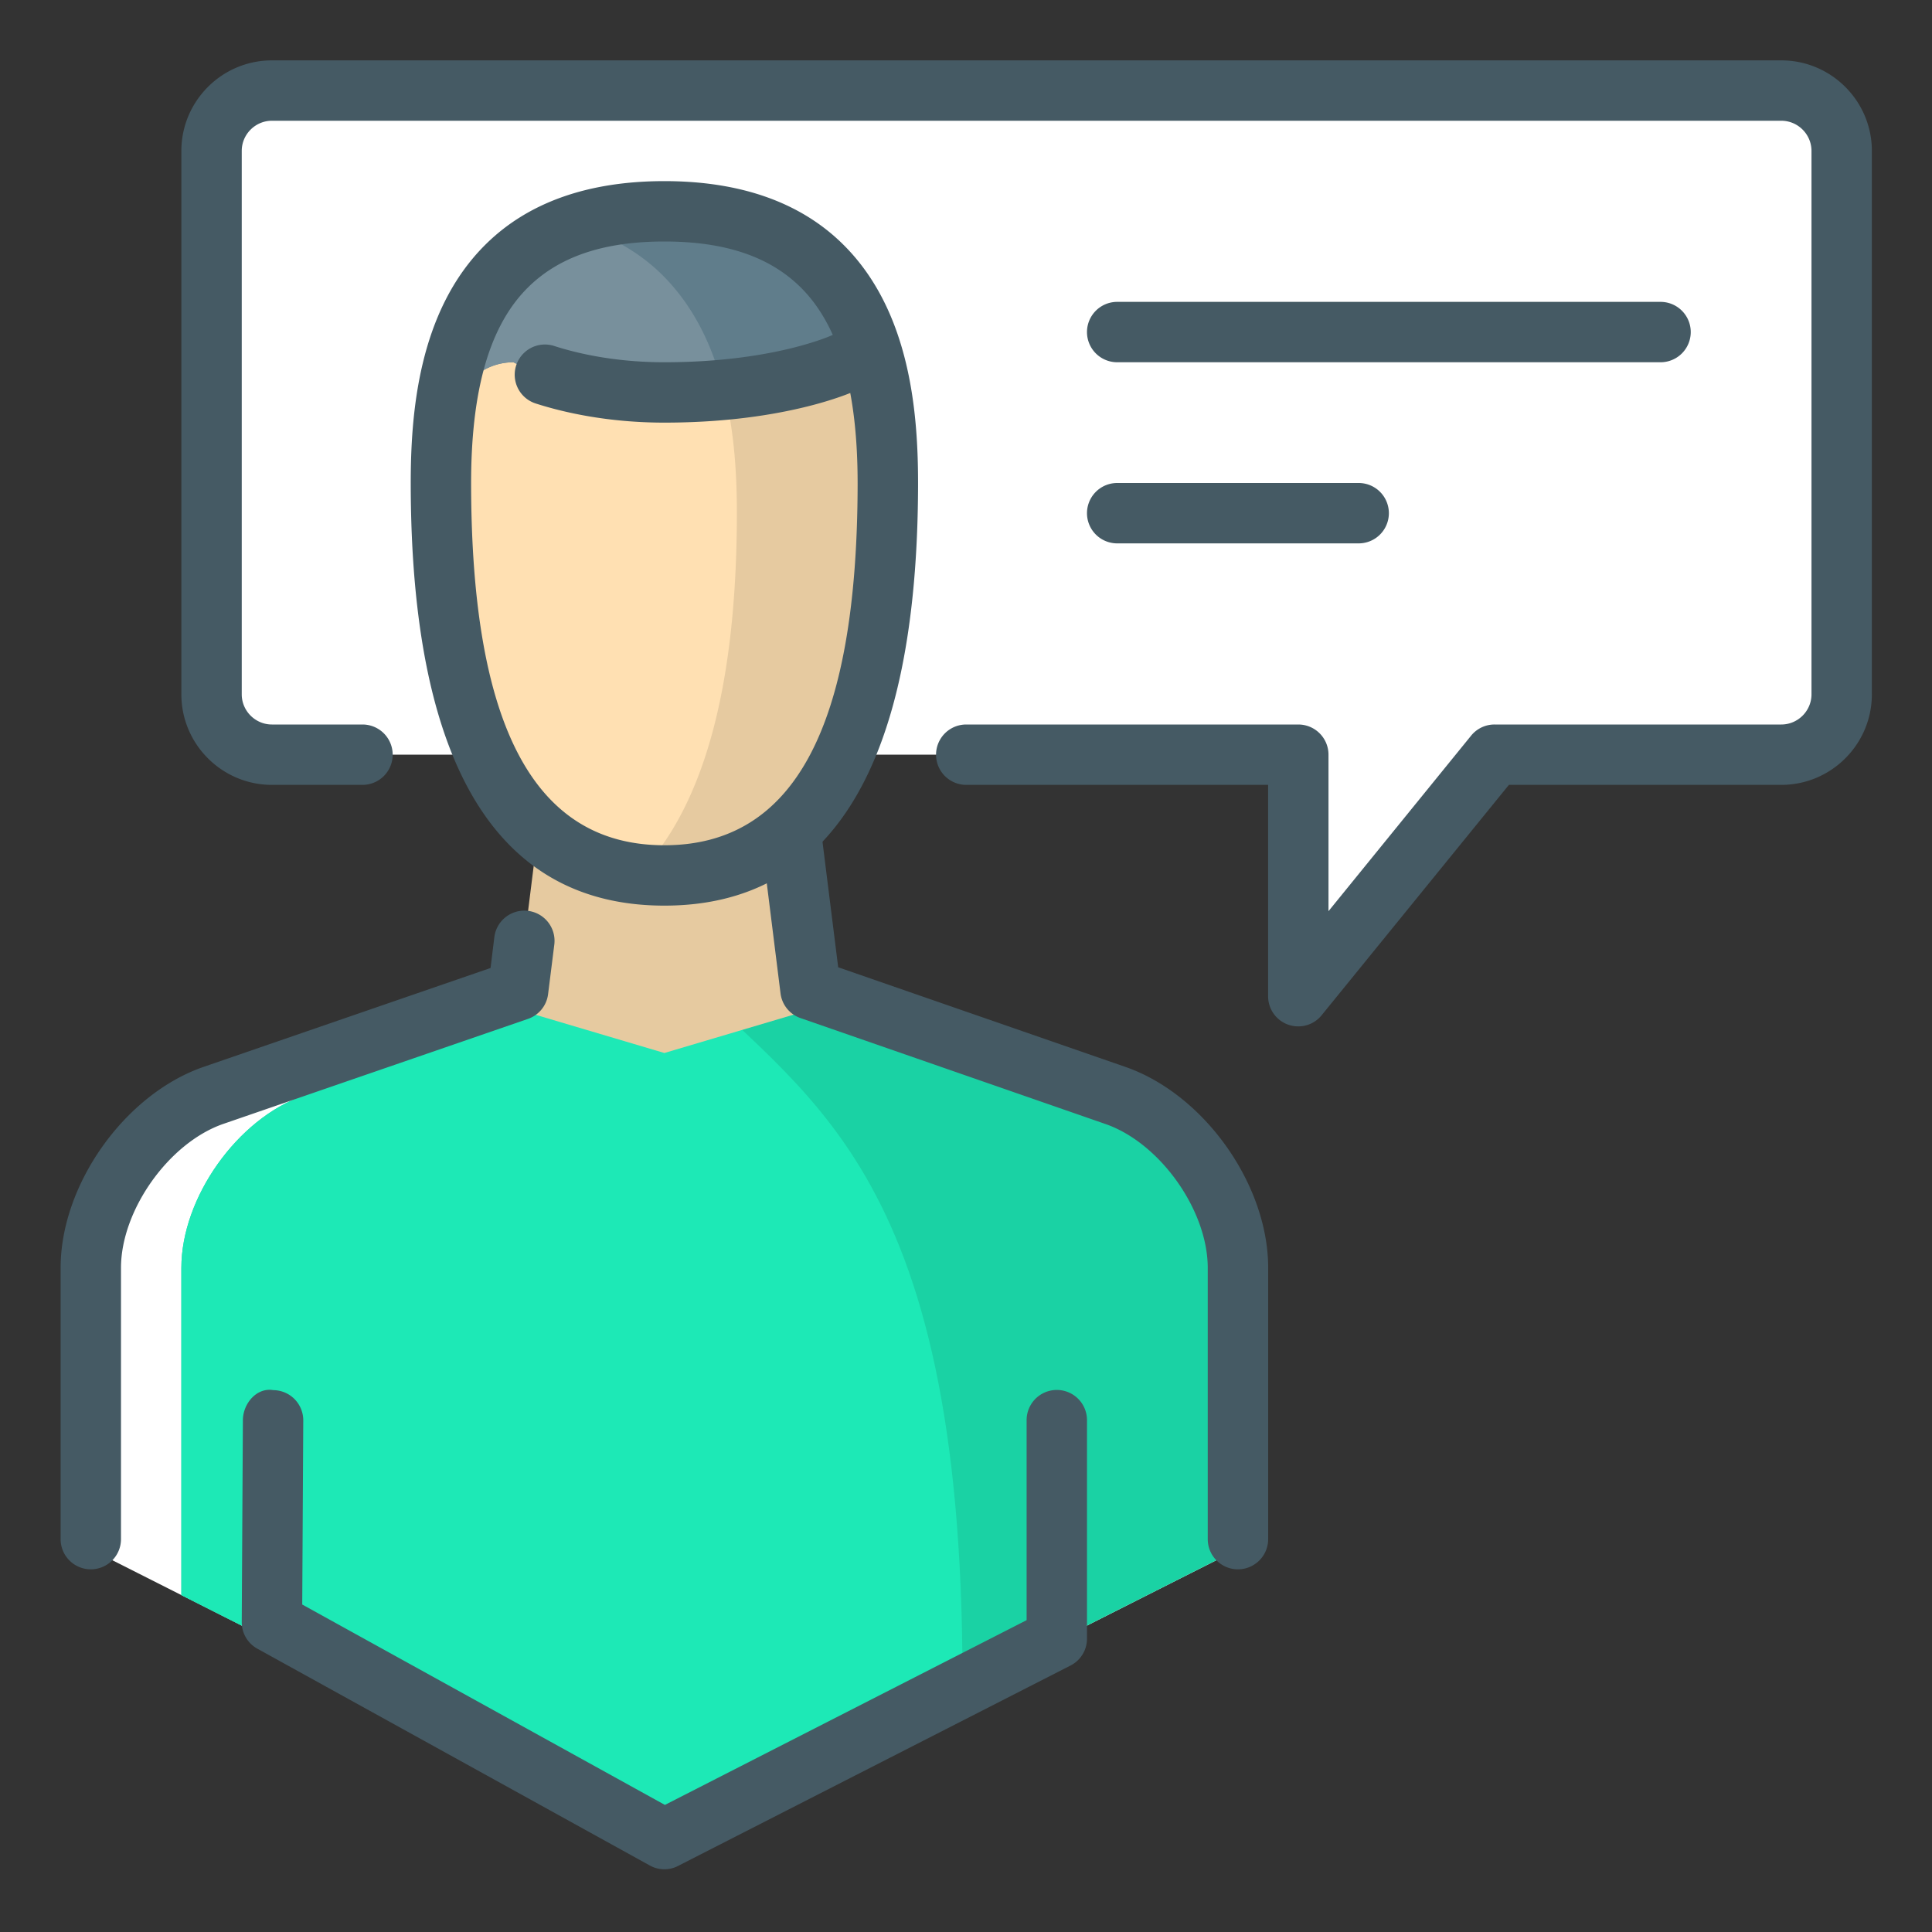 <svg xmlns="http://www.w3.org/2000/svg" width="32" height="32" id="customer-chat"><rect width="100%" height="100%" fill="#333333" stroke="none"/><path fill="#FFF" d="M3.504 2.5v9a1 1 0 0 0 1 1h17v4l3.25-4h4.75a1 1 0 0 0 1-1v-9a1 1 0 0 0-1-1h-25a1 1 0 0 0-1 1z"></path><path fill="#455A64" d="M21.504 17a.498.498 0 0 1-.5-.5V13h-5a.5.5 0 0 1 0-1h5.5a.5.5 0 0 1 .5.5v2.592l2.362-2.907a.498.498 0 0 1 .388-.185h4.75c.275 0 .5-.225.5-.5v-9c0-.275-.225-.5-.5-.5h-25c-.275 0-.5.225-.5.5v9c0 .275.225.5.5.5h1.5a.5.5 0 0 1 0 1h-1.5c-.827 0-1.5-.673-1.5-1.5v-9c0-.827.673-1.5 1.5-1.5h25c.827 0 1.5.673 1.5 1.5v9c0 .827-.673 1.5-1.5 1.5h-4.512l-3.101 3.815a.495.495 0 0 1-.387.185z"></path><path fill="#FFF" d="M1.504 25.662V21c0-1.162.927-2.47 2.024-2.854l7.476-2.617 7.476 2.617c1.098.384 2.024 1.691 2.024 2.854v4.662l-9.5 4.799-9.5-4.799z"></path><path fill="#1AD2A4" d="m3.004 26.42 8 4.041 9.5-4.799V21c0-1.162-.927-2.47-2.024-2.854l-6.726-2.354-6.726 2.354C3.931 18.53 3.004 19.838 3.004 21v5.42z"></path><path fill="#1DE9B6" d="m11.194 15.988-6.166 2.158C3.931 18.53 3.004 19.838 3.004 21v5.42l8 4.041 4.938-2.648c-.001-8.618-2.694-9.634-4.748-11.825z"></path><path fill="#E6CAA0" d="m8.544 16.711.401-3.211h4.118l.401 3.211-2.46.73z"></path><path fill="#455A64" d="M20.504 25.993a.5.5 0 0 1-.5-.5V21c0-.954-.789-2.066-1.689-2.381l-5.055-1.756a.497.497 0 0 1-.332-.41l-.361-2.891a.501.501 0 0 1 .435-.559.514.514 0 0 1 .558.434l.323 2.584 4.762 1.652c1.302.455 2.36 1.947 2.36 3.326v4.493a.501.501 0 0 1-.501.501zm-19 0a.5.5 0 0 1-.5-.5V21c0-1.379 1.059-2.871 2.359-3.326l4.762-1.641.063-.512a.5.5 0 0 1 .993.125l-.103.82a.498.498 0 0 1-.333.41l-5.054 1.742c-.898.316-1.687 1.429-1.687 2.382v4.493a.5.5 0 0 1-.5.5zm9.5 4.968a.497.497 0 0 1-.242-.063l-6.5-3.591a.5.5 0 0 1-.258-.44l.019-3.346c.002-.275.229-.543.503-.496a.5.5 0 0 1 .497.502l-.017 3.049 6.007 3.319 5.991-3.06v-3.313a.5.5 0 0 1 1 0v3.619c0 .188-.105.36-.272.445l-6.5 3.319a.486.486 0 0 1-.228.056z"></path><path fill="#E6CAA0" d="M14.504 8v2.5c0 1.801-1.615 4-3.5 4s-3.5-2.199-3.5-4V8s-.438-4 3.5-4 3.5 4 3.5 4z"></path><path fill="#FFE0B2" d="M10.606 14.443c1.054-1.105 1.593-3.075 1.599-5.912.002-1.174-.123-2.863-1.227-3.969a3.267 3.267 0 0 0-.686-.513C7.123 4.504 7.504 8 7.504 8v2.5c0 1.672 1.395 3.663 3.102 3.943z"></path><path fill="#607D8B" d="M11.004 3.5c-5.646 0-3.5 7-3.5 7V7a1 1 0 0 1 1-1s.938.5 2.5.5 2.5-.5 2.5-.5a1 1 0 0 1 1 1v3.5s2.145-7-3.5-7z"></path><path fill="#78909C" d="M11.004 6.5c.361 0 .686-.028.976-.07-.173-.676-.473-1.338-1.001-1.867-.393-.393-.886-.666-1.458-.842C5.794 4.877 7.504 10.5 7.504 10.5V7a1 1 0 0 1 1-1s.937.5 2.5.5z"></path><path fill="#455A64" d="M11.004 7c-.943 0-1.68-.172-2.131-.317a.5.5 0 0 1 .305-.953c.384.124 1.011.27 1.826.27 1.808 0 2.774-.446 2.784-.451a.502.502 0 0 1 .666.236.498.498 0 0 1-.232.664c-.046.024-1.159.551-3.218.551z"></path><path fill="#455A64" d="M11.004 15c-2.779 0-4.192-2.344-4.201-6.969-.002-1.174.123-2.863 1.226-3.968C8.733 3.357 9.733 3 11.004 3s2.271.357 2.975 1.063c1.104 1.105 1.229 2.795 1.227 3.969-.01 4.624-1.423 6.968-4.202 6.968zm0-11c-1.009 0-1.75.252-2.267.769-.632.632-.937 1.7-.934 3.26C7.811 12.047 8.857 14 11.004 14s3.193-1.953 3.201-5.971c.003-1.561-.303-2.628-.935-3.261C12.754 4.252 12.013 4 11.004 4zM22.504 9h-4a.5.5 0 0 1 0-1h4a.5.5 0 0 1 0 1zM27.504 6h-9a.5.5 0 0 1 0-1h9a.5.5 0 0 1 0 1z"></path></svg>